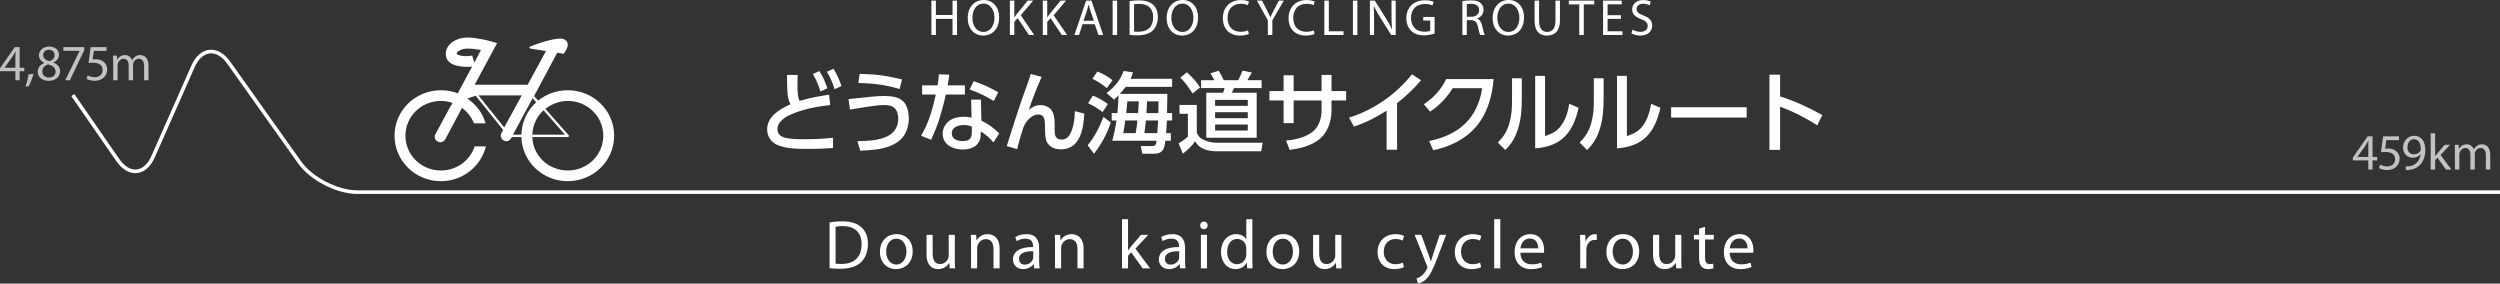 <?xml version="1.0" encoding="utf-8"?>
<!-- Generator: Adobe Illustrator 15.0.2, SVG Export Plug-In . SVG Version: 6.00 Build 0)  -->
<!DOCTYPE svg PUBLIC "-//W3C//DTD SVG 1.1//EN" "http://www.w3.org/Graphics/SVG/1.1/DTD/svg11.dtd">
<svg version="1.1" id="レイヤー_1" xmlns="http://www.w3.org/2000/svg" xmlns:xlink="http://www.w3.org/1999/xlink" x="0px"
	 y="0px" width="644.354px" height="73.094px" viewBox="0 0 644.354 73.094" enable-background="new 0 0 644.354 73.094"
	 xml:space="preserve">
<rect x="0" y="0" width="644.354" height="73.094" fill="#333333" stroke="none"/>
<g>
	<g>
		<path fill="#FFFFFF" d="M213.813,57.313c0.946-0.16,2.071-0.268,3.303-0.268c2.231,0,3.82,0.535,4.874,1.5
			c1.089,0.981,1.714,2.374,1.714,4.32c0,1.963-0.625,3.57-1.731,4.678c-1.143,1.124-3,1.73-5.338,1.73
			c-1.125,0-2.035-0.053-2.821-0.143V57.313z M215.366,67.954c0.393,0.053,0.964,0.071,1.571,0.071c3.338,0,5.124-1.856,5.124-5.106
			c0.018-2.838-1.589-4.641-4.874-4.641c-0.803,0-1.41,0.07-1.821,0.16V67.954z"/>
		<path fill="#FFFFFF" d="M235.239,64.776c0,3.195-2.231,4.588-4.302,4.588c-2.321,0-4.142-1.714-4.142-4.445
			c0-2.874,1.911-4.57,4.285-4.57C233.562,60.348,235.239,62.151,235.239,64.776z M228.402,64.865c0,1.893,1.071,3.321,2.606,3.321
			c1.5,0,2.625-1.41,2.625-3.357c0-1.463-0.732-3.303-2.589-3.303C229.205,61.526,228.402,63.241,228.402,64.865z"/>
		<path fill="#FFFFFF" d="M246.096,66.793c0,0.91,0.018,1.695,0.071,2.374h-1.393l-0.089-1.41h-0.036
			c-0.393,0.696-1.321,1.606-2.856,1.606c-1.356,0-2.981-0.768-2.981-3.785v-5.052h1.571v4.767c0,1.643,0.518,2.768,1.928,2.768
			c1.053,0,1.785-0.732,2.071-1.446c0.089-0.214,0.143-0.5,0.143-0.804v-5.284h1.571V66.793z"/>
		<path fill="#FFFFFF" d="M250.28,62.866c0-0.91-0.018-1.625-0.071-2.339h1.393l0.089,1.429h0.036
			c0.428-0.805,1.428-1.607,2.856-1.607c1.196,0,3.053,0.715,3.053,3.678v5.142h-1.571v-4.981c0-1.393-0.518-2.553-2-2.553
			c-1.018,0-1.821,0.732-2.106,1.607c-0.071,0.195-0.107,0.464-0.107,0.731v5.195h-1.571V62.866z"/>
		<path fill="#FFFFFF" d="M267.829,67.096c0,0.75,0.036,1.482,0.125,2.071h-1.41l-0.125-1.089h-0.054
			c-0.482,0.678-1.41,1.285-2.642,1.285c-1.75,0-2.642-1.232-2.642-2.481c0-2.089,1.856-3.231,5.195-3.214v-0.178
			c0-0.697-0.196-2-1.964-1.982c-0.821,0-1.66,0.232-2.267,0.643l-0.357-1.053c0.714-0.446,1.768-0.75,2.856-0.75
			c2.642,0,3.285,1.803,3.285,3.518V67.096z M266.312,64.758c-1.714-0.036-3.66,0.268-3.66,1.945c0,1.035,0.679,1.5,1.464,1.5
			c1.143,0,1.875-0.715,2.125-1.446c0.054-0.179,0.072-0.356,0.072-0.5V64.758z"/>
		<path fill="#FFFFFF" d="M271.924,62.866c0-0.91-0.018-1.625-0.071-2.339h1.393l0.089,1.429h0.036
			c0.428-0.805,1.428-1.607,2.856-1.607c1.196,0,3.053,0.715,3.053,3.678v5.142h-1.571v-4.981c0-1.393-0.518-2.553-2-2.553
			c-1.018,0-1.821,0.732-2.106,1.607c-0.071,0.195-0.107,0.464-0.107,0.731v5.195h-1.571V62.866z"/>
		<path fill="#FFFFFF" d="M290.743,64.491h0.036c0.214-0.305,0.5-0.68,0.75-0.982l2.553-2.981h1.875l-3.32,3.553l3.802,5.088h-1.928
			l-2.964-4.142l-0.803,0.893v3.249h-1.553V56.493h1.553V64.491z"/>
		<path fill="#FFFFFF" d="M305.436,67.096c0,0.75,0.036,1.482,0.125,2.071h-1.41l-0.125-1.089h-0.054
			c-0.482,0.678-1.41,1.285-2.642,1.285c-1.75,0-2.642-1.232-2.642-2.481c0-2.089,1.856-3.231,5.195-3.214v-0.178
			c0-0.697-0.196-2-1.964-1.982c-0.821,0-1.66,0.232-2.267,0.643l-0.357-1.053c0.714-0.446,1.768-0.75,2.856-0.75
			c2.642,0,3.285,1.803,3.285,3.518V67.096z M303.918,64.758c-1.714-0.036-3.66,0.268-3.66,1.945c0,1.035,0.679,1.5,1.464,1.5
			c1.143,0,1.875-0.715,2.125-1.446c0.054-0.179,0.072-0.356,0.072-0.5V64.758z"/>
		<path fill="#FFFFFF" d="M311.269,58.098c0,0.536-0.375,0.965-1,0.965c-0.571,0-0.946-0.429-0.946-0.965
			c0-0.535,0.393-0.981,0.982-0.981C310.876,57.117,311.269,57.545,311.269,58.098z M309.52,69.167v-8.641h1.571v8.641H309.52z"/>
		<path fill="#FFFFFF" d="M322.775,56.493v10.443c0,0.768,0.036,1.643,0.071,2.231h-1.393l-0.071-1.499h-0.054
			c-0.464,0.963-1.5,1.695-2.91,1.695c-2.088,0-3.713-1.768-3.713-4.392c-0.018-2.874,1.786-4.624,3.874-4.624
			c1.339,0,2.214,0.625,2.607,1.303h0.036v-5.158H322.775z M321.222,64.043c0-0.196-0.018-0.464-0.072-0.66
			c-0.232-0.982-1.089-1.803-2.267-1.803c-1.625,0-2.589,1.428-2.589,3.32c0,1.75,0.875,3.195,2.553,3.195
			c1.053,0,2.017-0.714,2.303-1.875c0.054-0.214,0.072-0.428,0.072-0.678V64.043z"/>
		<path fill="#FFFFFF" d="M334.863,64.776c0,3.195-2.232,4.588-4.303,4.588c-2.32,0-4.143-1.714-4.143-4.445
			c0-2.874,1.911-4.57,4.285-4.57C333.186,60.348,334.863,62.151,334.863,64.776z M328.025,64.865c0,1.893,1.071,3.321,2.606,3.321
			c1.499,0,2.624-1.41,2.624-3.357c0-1.463-0.731-3.303-2.588-3.303C328.828,61.526,328.025,63.241,328.025,64.865z"/>
		<path fill="#FFFFFF" d="M345.719,66.793c0,0.91,0.019,1.695,0.072,2.374h-1.393l-0.09-1.41h-0.035
			c-0.394,0.696-1.321,1.606-2.856,1.606c-1.357,0-2.981-0.768-2.981-3.785v-5.052h1.57v4.767c0,1.643,0.519,2.768,1.929,2.768
			c1.053,0,1.785-0.732,2.07-1.446c0.09-0.214,0.144-0.5,0.144-0.804v-5.284h1.57V66.793z"/>
		<path fill="#FFFFFF" d="M361.843,68.864c-0.411,0.197-1.321,0.5-2.482,0.5c-2.606,0-4.302-1.768-4.302-4.41
			c0-2.66,1.82-4.605,4.642-4.605c0.928,0,1.749,0.232,2.178,0.465l-0.356,1.195c-0.375-0.196-0.965-0.41-1.821-0.41
			c-1.981,0-3.053,1.481-3.053,3.267c0,1.999,1.285,3.231,2.999,3.231c0.893,0,1.481-0.215,1.928-0.41L361.843,68.864z"/>
		<path fill="#FFFFFF" d="M366.326,60.527l1.874,5.106c0.214,0.57,0.429,1.249,0.571,1.767h0.036
			c0.16-0.518,0.339-1.179,0.553-1.804l1.714-5.069h1.66l-2.356,6.159c-1.124,2.963-1.892,4.463-2.963,5.409
			c-0.786,0.661-1.536,0.929-1.929,1l-0.393-1.304c0.393-0.125,0.91-0.375,1.375-0.768c0.429-0.339,0.946-0.945,1.321-1.75
			c0.071-0.16,0.125-0.285,0.125-0.374s-0.036-0.214-0.125-0.411l-3.178-7.962H366.326z"/>
		<path fill="#FFFFFF" d="M381.756,68.864c-0.411,0.197-1.321,0.5-2.482,0.5c-2.606,0-4.302-1.768-4.302-4.41
			c0-2.66,1.82-4.605,4.642-4.605c0.928,0,1.749,0.232,2.178,0.465l-0.357,1.195c-0.374-0.196-0.964-0.41-1.82-0.41
			c-1.981,0-3.053,1.481-3.053,3.267c0,1.999,1.285,3.231,2.999,3.231c0.893,0,1.481-0.215,1.928-0.41L381.756,68.864z"/>
		<path fill="#FFFFFF" d="M385.117,56.493h1.57v12.675h-1.57V56.493z"/>
		<path fill="#FFFFFF" d="M391.86,65.133c0.036,2.124,1.375,2.998,2.964,2.998c1.125,0,1.821-0.195,2.393-0.445l0.285,1.125
			c-0.554,0.25-1.518,0.553-2.892,0.553c-2.66,0-4.249-1.768-4.249-4.374s1.535-4.642,4.053-4.642c2.838,0,3.57,2.464,3.57,4.053
			c0,0.321-0.018,0.553-0.054,0.732H391.86z M396.467,64.008c0.018-0.982-0.411-2.535-2.178-2.535c-1.607,0-2.285,1.445-2.41,2.535
			H396.467z"/>
		<path fill="#FFFFFF" d="M407.288,63.223c0-1.018-0.019-1.893-0.072-2.696h1.375l0.071,1.714h0.054
			c0.393-1.16,1.356-1.893,2.41-1.893c0.161,0,0.286,0.018,0.429,0.035v1.482c-0.161-0.035-0.321-0.035-0.536-0.035
			c-1.106,0-1.892,0.82-2.106,1.999c-0.035,0.214-0.054,0.481-0.054,0.731v4.606h-1.57V63.223z"/>
		<path fill="#FFFFFF" d="M422.486,64.776c0,3.195-2.231,4.588-4.303,4.588c-2.321,0-4.142-1.714-4.142-4.445
			c0-2.874,1.91-4.57,4.284-4.57C420.808,60.348,422.486,62.151,422.486,64.776z M415.648,64.865c0,1.893,1.071,3.321,2.606,3.321
			c1.5,0,2.624-1.41,2.624-3.357c0-1.463-0.731-3.303-2.588-3.303C416.452,61.526,415.648,63.241,415.648,64.865z"/>
		<path fill="#FFFFFF" d="M433.343,66.793c0,0.91,0.019,1.695,0.072,2.374h-1.393l-0.09-1.41h-0.035
			c-0.394,0.696-1.321,1.606-2.856,1.606c-1.357,0-2.981-0.768-2.981-3.785v-5.052h1.57v4.767c0,1.643,0.519,2.768,1.929,2.768
			c1.053,0,1.785-0.732,2.07-1.446c0.09-0.214,0.144-0.5,0.144-0.804v-5.284h1.57V66.793z"/>
		<path fill="#FFFFFF" d="M439.464,58.456v2.071h2.25v1.196h-2.25v4.659c0,1.071,0.304,1.679,1.179,1.679
			c0.429,0,0.679-0.036,0.91-0.107l0.071,1.195c-0.303,0.107-0.785,0.215-1.393,0.215c-0.731,0-1.32-0.25-1.695-0.66
			c-0.429-0.482-0.607-1.25-0.607-2.268v-4.713h-1.339v-1.196h1.339V58.92L439.464,58.456z"/>
		<path fill="#FFFFFF" d="M445.806,65.133c0.036,2.124,1.375,2.998,2.964,2.998c1.125,0,1.821-0.195,2.393-0.445l0.285,1.125
			c-0.554,0.25-1.518,0.553-2.892,0.553c-2.66,0-4.249-1.768-4.249-4.374s1.535-4.642,4.053-4.642c2.838,0,3.57,2.464,3.57,4.053
			c0,0.321-0.018,0.553-0.054,0.732H445.806z M450.412,64.008c0.018-0.982-0.411-2.535-2.178-2.535c-1.607,0-2.285,1.445-2.41,2.535
			H450.412z"/>
	</g>
</g>
<g>
	<g>
		<path fill="#FFFFFF" d="M241.219,0.158v3.709h4.288V0.158h1.158v8.865h-1.158V4.867h-4.288v4.156h-1.158V0.158H241.219z"/>
		<path fill="#FFFFFF" d="M257.521,4.498c0,3.039-1.854,4.669-4.117,4.669c-2.354,0-3.985-1.828-3.985-4.511
			c0-2.815,1.736-4.656,4.104-4.656C255.956,0,257.521,1.854,257.521,4.498z M250.629,4.63c0,1.907,1.026,3.604,2.841,3.604
			c1.815,0,2.841-1.67,2.841-3.683c0-1.775-0.921-3.617-2.828-3.617S250.629,2.696,250.629,4.63z"/>
		<path fill="#FFFFFF" d="M260.289,0.158h1.145v4.275h0.04c0.237-0.342,0.473-0.658,0.697-0.947l2.709-3.328h1.421l-3.209,3.762
			l3.459,5.104h-1.354l-2.907-4.354l-0.855,0.973v3.38h-1.145V0.158z"/>
		<path fill="#FFFFFF" d="M268.77,0.158h1.145v4.275h0.04c0.236-0.342,0.473-0.658,0.697-0.947l2.709-3.328h1.421l-3.209,3.762
			l3.459,5.104h-1.355l-2.907-4.354l-0.855,0.973v3.38h-1.145V0.158z"/>
		<path fill="#FFFFFF" d="M279.021,6.234l-0.92,2.789h-1.184l3.025-8.865h1.368l3.025,8.865h-1.223l-0.947-2.789H279.021z
			 M281.941,5.34l-0.881-2.551c-0.197-0.579-0.329-1.105-0.46-1.618h-0.026c-0.131,0.513-0.263,1.065-0.447,1.605l-0.868,2.564
			H281.941z"/>
		<path fill="#FFFFFF" d="M287.929,0.158v8.865h-1.158V0.158H287.929z"/>
		<path fill="#FFFFFF" d="M291.142,0.289c0.697-0.118,1.526-0.197,2.434-0.197c1.644,0,2.814,0.395,3.591,1.105
			c0.802,0.724,1.263,1.75,1.263,3.183c0,1.447-0.46,2.631-1.276,3.446c-0.842,0.829-2.21,1.276-3.933,1.276
			c-0.829,0-1.499-0.04-2.078-0.105V0.289z M292.287,8.128c0.289,0.04,0.71,0.053,1.157,0.053c2.46,0,3.775-1.368,3.775-3.762
			c0.013-2.091-1.17-3.42-3.591-3.42c-0.592,0-1.039,0.053-1.341,0.119V8.128z"/>
		<path fill="#FFFFFF" d="M308.796,4.498c0,3.039-1.854,4.669-4.117,4.669c-2.354,0-3.985-1.828-3.985-4.511
			c0-2.815,1.736-4.656,4.104-4.656C307.231,0,308.796,1.854,308.796,4.498z M301.904,4.63c0,1.907,1.026,3.604,2.841,3.604
			c1.815,0,2.841-1.67,2.841-3.683c0-1.775-0.921-3.617-2.828-3.617C302.851,0.934,301.904,2.696,301.904,4.63z"/>
		<path fill="#FFFFFF" d="M321.887,8.747c-0.408,0.21-1.263,0.421-2.341,0.421c-2.499,0-4.367-1.578-4.367-4.498
			c0-2.789,1.881-4.656,4.63-4.656c1.092,0,1.802,0.237,2.104,0.395l-0.29,0.934c-0.421-0.211-1.039-0.369-1.775-0.369
			c-2.079,0-3.459,1.329-3.459,3.657c0,2.184,1.25,3.564,3.394,3.564c0.71,0,1.42-0.145,1.881-0.368L321.887,8.747z"/>
		<path fill="#FFFFFF" d="M326.779,9.023V5.261l-2.815-5.104h1.315l1.25,2.447c0.329,0.67,0.605,1.21,0.881,1.828h0.027
			c0.236-0.579,0.552-1.158,0.894-1.828l1.276-2.447h1.289l-2.96,5.09v3.775H326.779z"/>
		<path fill="#FFFFFF" d="M338.824,8.747c-0.408,0.21-1.263,0.421-2.342,0.421c-2.498,0-4.366-1.578-4.366-4.498
			c0-2.789,1.881-4.656,4.63-4.656c1.092,0,1.802,0.237,2.104,0.395l-0.289,0.934c-0.421-0.211-1.04-0.369-1.776-0.369
			c-2.078,0-3.459,1.329-3.459,3.657c0,2.184,1.25,3.564,3.394,3.564c0.71,0,1.421-0.145,1.881-0.368L338.824,8.747z"/>
		<path fill="#FFFFFF" d="M341.34,0.158h1.157v7.905h3.788v0.96h-4.945V0.158z"/>
		<path fill="#FFFFFF" d="M349.859,0.158v8.865h-1.157V0.158H349.859z"/>
		<path fill="#FFFFFF" d="M353.076,9.023V0.158h1.263l2.827,4.485c0.645,1.039,1.171,1.973,1.579,2.88l0.039-0.013
			c-0.105-1.184-0.132-2.262-0.132-3.643V0.158h1.079v8.865h-1.157l-2.815-4.499c-0.618-0.986-1.21-1.999-1.644-2.959l-0.04,0.013
			c0.066,1.118,0.079,2.184,0.079,3.657v3.788H353.076z"/>
		<path fill="#FFFFFF" d="M369.756,8.628c-0.514,0.197-1.539,0.487-2.736,0.487c-1.342,0-2.446-0.342-3.314-1.171
			c-0.763-0.736-1.236-1.92-1.236-3.301c0-2.644,1.828-4.577,4.801-4.577c1.026,0,1.842,0.223,2.223,0.408l-0.289,0.934
			c-0.474-0.224-1.065-0.381-1.96-0.381c-2.157,0-3.564,1.342-3.564,3.564c0,2.249,1.342,3.578,3.42,3.578
			c0.75,0,1.263-0.105,1.525-0.237V5.288h-1.788V4.367h2.92V8.628z"/>
		<path fill="#FFFFFF" d="M376.914,0.276c0.578-0.105,1.42-0.185,2.196-0.185c1.224,0,2.025,0.237,2.564,0.724
			c0.435,0.395,0.697,1,0.697,1.697c0,1.157-0.736,1.934-1.657,2.249v0.04c0.671,0.237,1.079,0.868,1.289,1.789
			c0.289,1.236,0.5,2.091,0.684,2.433h-1.184c-0.145-0.263-0.342-1.013-0.578-2.118c-0.264-1.223-0.75-1.684-1.789-1.723h-1.079
			v3.841h-1.144V0.276z M378.058,4.314h1.171c1.224,0,1.999-0.67,1.999-1.684c0-1.144-0.828-1.644-2.038-1.644
			c-0.553,0-0.935,0.04-1.132,0.092V4.314z"/>
		<path fill="#FFFFFF" d="M392.815,4.498c0,3.039-1.854,4.669-4.117,4.669c-2.354,0-3.985-1.828-3.985-4.511
			c0-2.815,1.736-4.656,4.104-4.656C391.25,0,392.815,1.854,392.815,4.498z M385.923,4.63c0,1.907,1.026,3.604,2.841,3.604
			c1.815,0,2.842-1.67,2.842-3.683c0-1.775-0.921-3.617-2.828-3.617S385.923,2.696,385.923,4.63z"/>
		<path fill="#FFFFFF" d="M396.683,0.158v5.261c0,1.973,0.882,2.815,2.065,2.815c1.302,0,2.157-0.868,2.157-2.815V0.158h1.157V5.34
			c0,2.723-1.434,3.828-3.354,3.828c-1.815,0-3.184-1.026-3.184-3.788V0.158H396.683z"/>
		<path fill="#FFFFFF" d="M407.045,1.131h-2.696V0.158h6.563v0.973h-2.709v7.892h-1.157V1.131z"/>
		<path fill="#FFFFFF" d="M417.775,4.867h-3.434v3.196h3.841v0.96h-4.998V0.158h4.801v0.96h-3.644v2.801h3.434V4.867z"/>
		<path fill="#FFFFFF" d="M420.789,7.629c0.514,0.329,1.25,0.579,2.039,0.579c1.171,0,1.854-0.618,1.854-1.513
			c0-0.815-0.474-1.302-1.67-1.75c-1.447-0.526-2.342-1.289-2.342-2.525c0-1.381,1.145-2.407,2.867-2.407
			c0.895,0,1.565,0.21,1.947,0.434l-0.315,0.934c-0.276-0.171-0.868-0.421-1.671-0.421c-1.21,0-1.671,0.724-1.671,1.329
			c0,0.829,0.54,1.236,1.763,1.71c1.5,0.579,2.249,1.302,2.249,2.604c0,1.368-0.999,2.565-3.091,2.565
			c-0.854,0-1.788-0.263-2.262-0.579L420.789,7.629z"/>
	</g>
</g>
<g>
	<path fill="#FFFFFF" d="M146.342,43.944c-4.979,0-8.97-3.817-9.148-8.611h9.148c0.09,0,0.179-0.088,0.281-0.177
		c0.088-0.178,0-0.267-0.102-0.356l-5.972-6.742c1.627-1.241,3.623-2.043,5.792-2.043c5.069,0,9.15,3.996,9.15,8.969
		C155.493,39.952,151.411,43.944,146.342,43.944 M140.092,28.409l5.527,6.303h-8.425C137.283,32.228,138.375,30.007,140.092,28.409
		 M137.283,25.303l0.915,1.063c-2.275,2.043-3.724,5.061-3.813,8.346h-2.174L137.283,25.303z M123.328,24.596h11.146l-4.522,8.254
		L123.328,24.596z M121.706,14.297c-0.356,0.09-0.813,0.179-1.182,0.179c-2.085,0-2.81-0.445-2.81-0.623
		c0-0.534,1.094-1.331,2.81-1.331c1.093,0,2.363,0.178,3.445,0.355l-1.716,3.285L121.706,14.297z M146.342,23.26
		c-2.897,0-5.524,0.975-7.61,2.662l-1.081-1.153l5.972-11.184l1.538,0.268c0.102,0,0.19-0.089,0.28-0.179
		c0.089-0.089,0.725-1.152,0.814-1.598c0.178-0.533,0.088-1.33-0.458-1.686c-0.356-0.356-0.813-0.445-1.538-0.445
		c-0.902,0-1.996,0.267-3.077,0.534l-0.368,0.089c-1.08,0.268-3.975,1.33-4.169,1.42c-0.09,0-0.179,0.178-0.179,0.267
		c0,0.179,0.179,0.267,0.267,0.267l3.992,0.623l-4.713,8.695h-13.67l5.792-10.738l-1.627-0.445
		c-0.178-0.088-3.534-0.975-5.988-0.975c-3.162,0-5.616,1.865-5.616,4.171c0,1.598,1.005,3.373,5.616,3.373
		c0.368,0,0.826,0,1.182-0.089l-3.713,6.924c-1.355-0.533-2.805-0.801-4.338-0.801c-6.624,0-11.959,5.238-11.959,11.718
		c0,6.479,5.335,11.718,11.959,11.718c5.614,0,10.318-3.819,11.59-8.969h-2.898c-1.183,3.641-4.628,6.217-8.691,6.217
		c-5.085,0-9.149-3.994-9.149-8.966c0-4.971,4.064-8.964,9.149-8.964c1.08,0,2.084,0.18,2.987,0.535l-0.279,0.533
		c-0.089,0-0.089,0.089-0.178,0.179l-3.975,7.368c-0.369,0.623-0.102,1.51,0.623,1.865c0.191,0.09,0.458,0.178,0.636,0.178
		c0.458,0,1.004-0.266,1.271-0.711l4.339-8.171c1.36,1.063,2.453,2.397,3.089,3.997h2.988c-0.726-2.662-2.454-4.883-4.717-6.392
		l2.174-0.712l7.065,8.789l-0.445,0.886c-0.369,0.624-0.09,1.509,0.635,1.864c0.178,0.089,0.356,0.18,0.636,0.18
		c0.445,0,0.992-0.268,1.254-0.798l0.19-0.268h2.438c0.177,6.302,5.44,11.362,11.958,11.362c6.624,0,11.959-5.238,11.959-11.717
		C158.298,28.502,152.967,23.26,146.342,23.26"/>
	<g>
		<g>
			<path fill="#FFFFFF" d="M213.687,24.396l0.295,2.702c-3.497,0.34-7.175,1.067-10.422,2.52c-1.09,0.477-2.702,1.612-3.042,2.815
				c-0.091,0.295-0.136,0.59-0.136,0.885c0,1.227,0.84,1.885,1.953,2.18c1.476,0.386,3.497,0.386,5.063,0.386
				c2.43,0,4.859-0.114,7.289-0.363l0.023,2.634c-2.203,0.158-4.382,0.227-6.585,0.227c-2.543,0-6.993,0-8.968-1.793
				c-0.931-0.84-1.43-1.952-1.43-3.224c0-3.36,3.314-5.291,6.017-6.494c-0.25-0.431-0.454-0.953-0.545-1.43
				c-0.386-1.658-0.341-4.336-0.363-6.13h2.747c-0.022,0.84-0.045,1.68-0.045,2.521c0,1.952,0.068,3.224,0.545,4.178
				C208.578,25.235,211.121,24.804,213.687,24.396z M211.189,18.311c0.908,1.408,1.499,2.838,2.066,4.428l-1.794,0.84
				c-0.545-1.771-0.999-2.884-1.953-4.496L211.189,18.311z M214.822,17.72c0.886,1.385,1.521,2.883,2.066,4.45l-1.794,0.817
				c-0.545-1.771-1.021-2.906-1.953-4.496L214.822,17.72z"/>
			<path fill="#FFFFFF" d="M222.046,25.19c2.043-0.228,4.178-0.454,5.767-0.454c1.793,0,4.064,0.182,5.268,1.703
				c0.863,1.113,1.158,2.702,1.158,4.087c0,1.249-0.25,2.475-0.794,3.61c-0.794,1.726-2.316,2.816-4.064,3.498
				c-2.316,0.93-5.177,1.111-7.652,1.203l-0.75-2.453c4.087-0.068,10.535-0.272,10.535-5.835c0-0.999-0.25-2.066-1.044-2.771
				c-0.682-0.636-1.771-0.704-2.68-0.704c-1.93,0-6.652,0.817-8.719,1.181l-0.363-2.725C219.708,25.44,220.866,25.326,222.046,25.19
				z M232.491,20.468l-0.613,2.475c-3.633-1.09-6.879-1.476-10.648-1.566l0.341-2.339C225.679,19.105,228.495,19.514,232.491,20.468
				z"/>
			<path fill="#FFFFFF" d="M248.693,21.989v2.384h-4.927c-0.386,1.93-0.931,3.859-1.499,5.767c-0.59,2.021-1.43,3.951-2.271,5.881
				l-2.588-1.021c1.998-3.429,2.929-6.812,3.792-10.626h-3.52v-2.384h3.974c0.159-0.954,0.272-1.884,0.34-2.838l2.679,0.091
				c-0.113,0.931-0.25,1.839-0.432,2.748H248.693z M252.939,31.094c1.657,0.749,3.338,1.998,4.609,3.292l-1.499,2.316
				c-1.021-1.204-1.93-1.998-3.27-2.838v0.704c0,2.792-2.111,3.974-4.632,3.974c-2.543,0-5.177-1.227-5.177-4.11
				c0-1.294,0.636-2.452,1.635-3.247c1.045-0.817,2.452-1.09,3.747-1.09c0.704,0,1.385,0.068,2.066,0.204l-0.113-4.632h2.521
				L252.939,31.094z M248.353,32.229c-1.317,0-3.042,0.522-3.042,2.135c0,1.566,1.566,1.998,2.861,1.998
				c1.68,0,2.316-0.704,2.316-2.361v-1.385C249.76,32.342,249.125,32.229,248.353,32.229z M256.14,26.03
				c-2.134-1.271-3.859-2.134-6.221-2.975l1.044-2.134c2.452,0.84,4.087,1.589,6.335,2.86L256.14,26.03z"/>
			<path fill="#FFFFFF" d="M268.482,19.809c-1.226,2.725-2.361,5.654-3.314,8.492c0.953-0.749,1.726-1.203,2.997-1.203
				c1.43,0,2.77,0.681,3.27,2.089c0.386,1.021,0.386,2.089,0.386,3.156v1.135c0,1.271,0.182,2.498,1.748,2.498
				c0.977,0,1.658-0.431,2.157-1.271c0.908-1.544,1.294-3.996,1.294-5.79c0-0.091,0-0.182-0.022-0.272l2.475,0.636
				c-0.204,3.928-1.044,9.217-6.085,9.217c-1.385,0-2.77-0.498-3.496-1.77c-0.454-0.795-0.545-2.226-0.545-3.134v-0.727
				c0-1.907-0.091-3.36-1.726-3.36c-0.977,0-1.93,0.591-2.566,1.294c-0.613,0.636-0.931,1.249-1.294,2.043
				c-0.681,2.021-1.09,3.542-1.612,5.608l-2.657-0.816c1.34-4.247,2.657-8.493,4.133-12.67c0.681-1.975,1.453-3.905,2.043-5.903
				L268.482,19.809z"/>
			<path fill="#FFFFFF" d="M281.967,39.631l-1.635-2.18c1.771-2.135,3.111-4.746,4.064-7.334l1.885,1.453
				C285.395,34.431,283.783,37.27,281.967,39.631z M285.532,26.802l-1.34,2.089c-1.34-1.022-2.225-1.544-3.746-2.293l1.226-1.952
				C283.08,25.19,284.305,25.917,285.532,26.802z M286.735,20.672l-1.453,2.043c-1.203-1.022-2.316-1.703-3.724-2.407l1.294-1.885
				C284.351,19.037,285.463,19.673,286.735,20.672z M288.62,24.191h12.261c-0.023,1.657-0.046,3.314-0.091,4.949h1.316v1.907h-1.339
				c-0.045,1.09-0.114,2.18-0.205,3.27h1.204v1.953h-1.408c-0.25,2.066-0.59,3.361-2.997,3.361h-2.952l-0.386-1.977h2.952
				c0.953,0,1.021-0.566,1.112-1.384h-11.421c0.477-1.703,0.84-3.451,1.09-5.223h-1.226v-1.907h1.476
				c0.159-1.521,0.227-3.065,0.295-4.609c-0.363,0.409-0.771,0.772-1.158,1.158l-1.93-1.703c2.066-1.589,3.497-3.224,4.405-5.699
				l2.406,0.363c-0.204,0.636-0.363,1.044-0.636,1.657h10.717v2.089h-11.988C289.641,23.033,289.142,23.624,288.62,24.191z
				 M293.161,31.048h-3.134c-0.159,1.067-0.295,2.226-0.522,3.27h3.202C292.911,33.228,293.047,32.161,293.161,31.048z
				 M293.524,26.121h-2.952c-0.091,0.999-0.182,2.021-0.295,3.02h3.065C293.387,28.142,293.456,27.12,293.524,26.121z
				 M298.496,31.048h-3.156c-0.091,1.113-0.228,2.18-0.386,3.27h3.337C298.382,33.228,298.451,32.138,298.496,31.048z
				 M298.61,26.121h-2.975c-0.022,0.999-0.091,2.021-0.159,3.02h3.088C298.587,28.142,298.61,27.12,298.61,26.121z"/>
			<path fill="#FFFFFF" d="M308.461,27.052v7.13c0.318,0.976,1.044,1.566,1.975,1.952c0.908,0.386,2.089,0.659,3.088,0.659h11.92
				l-0.386,2.202h-11.307c-1.227,0-2.271-0.113-3.429-0.567c-1.09-0.454-1.703-1.022-2.293-2.021
				c-0.772,1.204-2.021,2.317-3.156,3.202l-1.112-2.68c0.771-0.431,1.793-1.112,2.406-1.725v-5.881h-2.157v-2.271H308.461z
				 M309.301,22.557l-1.93,1.544c-0.999-1.612-1.816-2.748-3.156-4.087l1.68-1.385C306.985,19.56,308.62,21.308,309.301,22.557z
				 M318.065,22.692c-0.182,0.409-0.363,0.817-0.613,1.204h6.448v11.602h-12.987V23.896h4.314c0.182-0.386,0.295-0.794,0.386-1.204
				h-6.039v-2.021h3.428c-0.34-0.613-0.636-1.181-1.022-1.771l2.112-0.681c0.5,0.772,0.931,1.589,1.317,2.452h3.724
				c0.409-0.749,0.84-1.68,1.112-2.475l2.407,0.499c-0.363,0.682-0.772,1.317-1.158,1.976h3.678v2.021H318.065z M313.184,25.735
				v1.544h8.423v-1.544H313.184z M313.184,28.914v1.544h8.423v-1.544H313.184z M313.184,32.093v1.544h8.423v-1.544H313.184z"/>
			<path fill="#FFFFFF" d="M346.955,23.465v2.429h-3.769v2.566c0,2.951-1.045,5.948-3.52,7.72c-2.111,1.499-4.723,2.112-7.266,2.452
				l-0.931-2.407c2.225-0.182,4.699-0.749,6.562-2.043c1.839-1.271,2.589-3.565,2.589-5.722v-2.566h-7.198v5.835h-2.588v-5.835
				h-3.655v-2.429h3.655V19.4h2.588v4.064h7.198V19.31h2.565v4.155H346.955z"/>
			<path fill="#FFFFFF" d="M360.088,38.586h-2.702V28.528c-2.838,1.793-5.245,3.02-8.423,4.11l-1.249-2.316
				c3.179-0.976,6.243-2.543,8.991-4.427c2.815-1.953,5.086-4.11,7.242-6.766l2.316,1.566c-2.066,2.384-3.724,3.928-6.176,5.903
				V38.586z"/>
			<path fill="#FFFFFF" d="M380.377,32.729c-2.861,3.292-6.789,5.108-10.989,5.995l-1.044-2.385c7.561-1.499,12.51-5.79,13.668-13.6
				h-7.584c-1.611,2.52-3.337,4.359-5.835,6.039l-1.612-1.907c2.566-1.703,4.405-3.724,5.768-6.493h12.215
				C384.6,24.872,383.374,29.254,380.377,32.729z"/>
			<path fill="#FFFFFF" d="M392.229,25.576c0,2.656-0.204,5.245-1.021,7.765c-0.681,2.134-1.635,3.769-3.246,5.313l-1.908-1.908
				c1.521-1.566,2.385-2.883,2.975-4.995c0.591-2.089,0.682-3.792,0.682-5.949v-5.631h2.52V25.576z M398.223,35.09
				c1.727-0.659,2.884-1.067,4.042-2.589c1.294-1.68,1.862-3.701,2.202-5.744l2.407,1.021c-1.453,6.38-4.359,9.945-11.194,10.467
				V19.56h2.543V35.09z"/>
			<path fill="#FFFFFF" d="M413.317,25.576c0,2.656-0.204,5.245-1.021,7.765c-0.682,2.134-1.635,3.769-3.247,5.313l-1.907-1.908
				c1.521-1.566,2.384-2.883,2.975-4.995c0.59-2.089,0.681-3.792,0.681-5.949v-5.631h2.521V25.576z M419.312,35.09
				c1.726-0.659,2.884-1.067,4.042-2.589c1.294-1.68,1.861-3.701,2.202-5.744l2.406,1.021c-1.453,6.38-4.359,9.945-11.193,10.467
				V19.56h2.543V35.09z"/>
			<path fill="#FFFFFF" d="M450.194,27.643v2.656h-19.48v-2.656H450.194z"/>
			<path fill="#FFFFFF" d="M469.702,29.663l-1.316,2.634c-3.111-1.976-6.108-3.52-9.582-4.791v11.125h-2.747v-19.39h2.747v5.608
				C462.663,26.076,466.183,27.71,469.702,29.663z"/>
		</g>
	</g>
</g>
<path fill="none" d="M644.355,49.518H92.068c-5.168,0-11.848-3.447-14.842-7.659L58.982,16.19c-2.995-4.213-7.153-3.791-9.243,0.936
	L39.48,40.342c-2.089,4.729-6.206,5.12-9.147,0.871L18.767,24.506"/>
<path fill="#FFFFFF" d="M644.355,49.989H92.068c-5.316,0-12.145-3.525-15.225-7.858L58.599,16.461
	c-1.346-1.894-2.957-2.846-4.53-2.689c-1.575,0.16-2.96,1.418-3.899,3.545L39.911,40.534c-1.083,2.449-2.73,3.897-4.64,4.078
	c-1.914,0.182-3.8-0.93-5.323-3.131L18.38,24.774l0.773-0.535L30.72,40.946c1.322,1.908,2.901,2.878,4.462,2.73
	c1.556-0.147,2.93-1.399,3.868-3.522l10.26-23.218c1.082-2.447,2.738-3.902,4.664-4.099c1.928-0.194,3.842,0.899,5.392,3.079
	l18.243,25.67c2.925,4.114,9.411,7.462,14.459,7.462h552.288V49.989z"/>
<g opacity="0.7">
	<g>
		<path fill="#FFFFFF" d="M3.972,20.69v-2.341H0V17.6l3.814-5.458h1.25v5.313h1.197v0.895H5.064v2.341H3.972z M3.972,17.455v-2.854
			c0-0.447,0.013-0.895,0.04-1.342h-0.04c-0.263,0.5-0.474,0.868-0.71,1.263L1.17,17.429v0.026H3.972z"/>
		<path fill="#FFFFFF" d="M6.573,22.321c0.29-0.789,0.645-2.196,0.789-3.157l1.289-0.131c-0.315,1.118-0.895,2.578-1.263,3.196
			L6.573,22.321z"/>
		<path fill="#FFFFFF" d="M11.406,16.192c-0.96-0.447-1.368-1.184-1.368-1.92c0-1.354,1.145-2.275,2.657-2.275
			c1.657,0,2.499,1.026,2.499,2.104c0,0.724-0.369,1.513-1.421,2v0.04c1.065,0.421,1.723,1.184,1.723,2.209
			c0,1.5-1.276,2.486-2.907,2.486c-1.789,0-2.867-1.052-2.867-2.302c0-1.079,0.645-1.854,1.697-2.302L11.406,16.192z M14.326,18.468
			c0-1.026-0.724-1.539-1.881-1.868c-1,0.29-1.539,0.96-1.539,1.776c-0.04,0.855,0.618,1.618,1.71,1.618
			C13.655,19.993,14.326,19.349,14.326,18.468z M11.143,14.193c-0.013,0.855,0.645,1.315,1.631,1.578
			c0.737-0.25,1.302-0.776,1.302-1.552c0-0.684-0.408-1.395-1.447-1.395C11.668,12.825,11.143,13.456,11.143,14.193z"/>
		<path fill="#FFFFFF" d="M21.727,12.141v0.763l-3.723,7.787h-1.197l3.709-7.563v-0.026h-4.183v-0.96H21.727z"/>
		<path fill="#FFFFFF" d="M27.457,13.114h-3.262l-0.329,2.197c0.197-0.026,0.381-0.04,0.697-0.04c0.671,0,1.315,0.131,1.841,0.46
			c0.671,0.368,1.223,1.118,1.223,2.183c0,1.67-1.329,2.92-3.183,2.92c-0.934,0-1.71-0.263-2.131-0.526l0.29-0.881
			c0.355,0.21,1.052,0.474,1.841,0.474c1.079,0,2.026-0.71,2.013-1.854c0-1.105-0.75-1.881-2.447-1.881
			c-0.5,0-0.881,0.039-1.197,0.079l0.552-4.104h4.091V13.114z"/>
		<path fill="#FFFFFF" d="M29.175,16.047c0-0.671-0.026-1.197-0.052-1.723h1.013l0.053,1.039h0.039
			c0.355-0.605,0.947-1.17,2.013-1.17c0.855,0,1.513,0.526,1.789,1.276h0.026c0.197-0.368,0.46-0.631,0.724-0.829
			c0.381-0.29,0.789-0.447,1.394-0.447c0.855,0,2.104,0.552,2.104,2.762v3.735h-1.131V17.1c0-1.236-0.46-1.96-1.381-1.96
			c-0.671,0-1.17,0.487-1.381,1.039c-0.053,0.171-0.092,0.369-0.092,0.579v3.933h-1.131v-3.814c0-1.013-0.447-1.736-1.328-1.736
			c-0.71,0-1.25,0.579-1.434,1.158c-0.066,0.158-0.092,0.368-0.092,0.565v3.828h-1.131V16.047z"/>
	</g>
</g>
<g opacity="0.7">
	<path fill="#FFFFFF" d="M610.409,43.69v-2.341h-3.973V40.6l3.814-5.459h1.249v5.313h1.197v0.895H611.5v2.341H610.409z
		 M610.409,40.455V37.6c0-0.447,0.013-0.894,0.039-1.341h-0.039c-0.264,0.5-0.474,0.869-0.711,1.263l-2.091,2.906v0.026H610.409z"/>
	<path fill="#FFFFFF" d="M618.322,36.114h-3.262l-0.329,2.197c0.197-0.026,0.382-0.039,0.697-0.039c0.671,0,1.315,0.131,1.841,0.46
		c0.671,0.368,1.224,1.118,1.224,2.183c0,1.671-1.328,2.92-3.183,2.92c-0.935,0-1.71-0.262-2.131-0.525l0.289-0.881
		c0.355,0.21,1.053,0.473,1.842,0.473c1.078,0,2.025-0.71,2.012-1.854c0-1.105-0.749-1.881-2.446-1.881
		c-0.5,0-0.881,0.039-1.196,0.078l0.552-4.104h4.091V36.114z"/>
	<path fill="#FFFFFF" d="M620.08,42.875c0.25,0.025,0.539,0,0.934-0.04c0.671-0.093,1.303-0.354,1.789-0.829
		c0.565-0.513,0.974-1.262,1.131-2.262h-0.039c-0.474,0.578-1.157,0.907-2.025,0.907c-1.526,0-2.513-1.157-2.513-2.617
		c0-1.618,1.171-3.039,2.92-3.039c1.75,0,2.828,1.408,2.828,3.618c0,1.867-0.631,3.183-1.473,3.998
		c-0.658,0.645-1.565,1.039-2.486,1.145c-0.421,0.065-0.789,0.078-1.065,0.065V42.875z M620.501,37.969
		c0,1.064,0.645,1.814,1.645,1.814c0.775,0,1.381-0.381,1.684-0.895c0.065-0.118,0.104-0.236,0.104-0.434
		c0-1.46-0.539-2.578-1.762-2.578C621.198,35.877,620.501,36.746,620.501,37.969z"/>
	<path fill="#FFFFFF" d="M627.635,40.245h0.026c0.158-0.225,0.368-0.5,0.553-0.724l1.881-2.196h1.381l-2.446,2.617l2.802,3.748
		h-1.421l-2.184-3.051l-0.592,0.657v2.394h-1.145v-9.338h1.145V40.245z"/>
	<path fill="#FFFFFF" d="M632.74,39.047c0-0.671-0.026-1.197-0.053-1.723h1.013l0.053,1.039h0.04
		c0.354-0.605,0.946-1.171,2.012-1.171c0.855,0,1.513,0.526,1.789,1.276h0.026c0.197-0.369,0.461-0.632,0.724-0.829
		c0.381-0.29,0.789-0.447,1.395-0.447c0.854,0,2.104,0.552,2.104,2.763v3.734h-1.132V40.1c0-1.236-0.46-1.961-1.381-1.961
		c-0.671,0-1.171,0.487-1.381,1.039c-0.053,0.172-0.092,0.369-0.092,0.58v3.932h-1.132v-3.814c0-1.012-0.447-1.736-1.328-1.736
		c-0.71,0-1.25,0.58-1.434,1.158c-0.066,0.158-0.092,0.368-0.092,0.565v3.827h-1.132V39.047z"/>
</g>
</svg>
